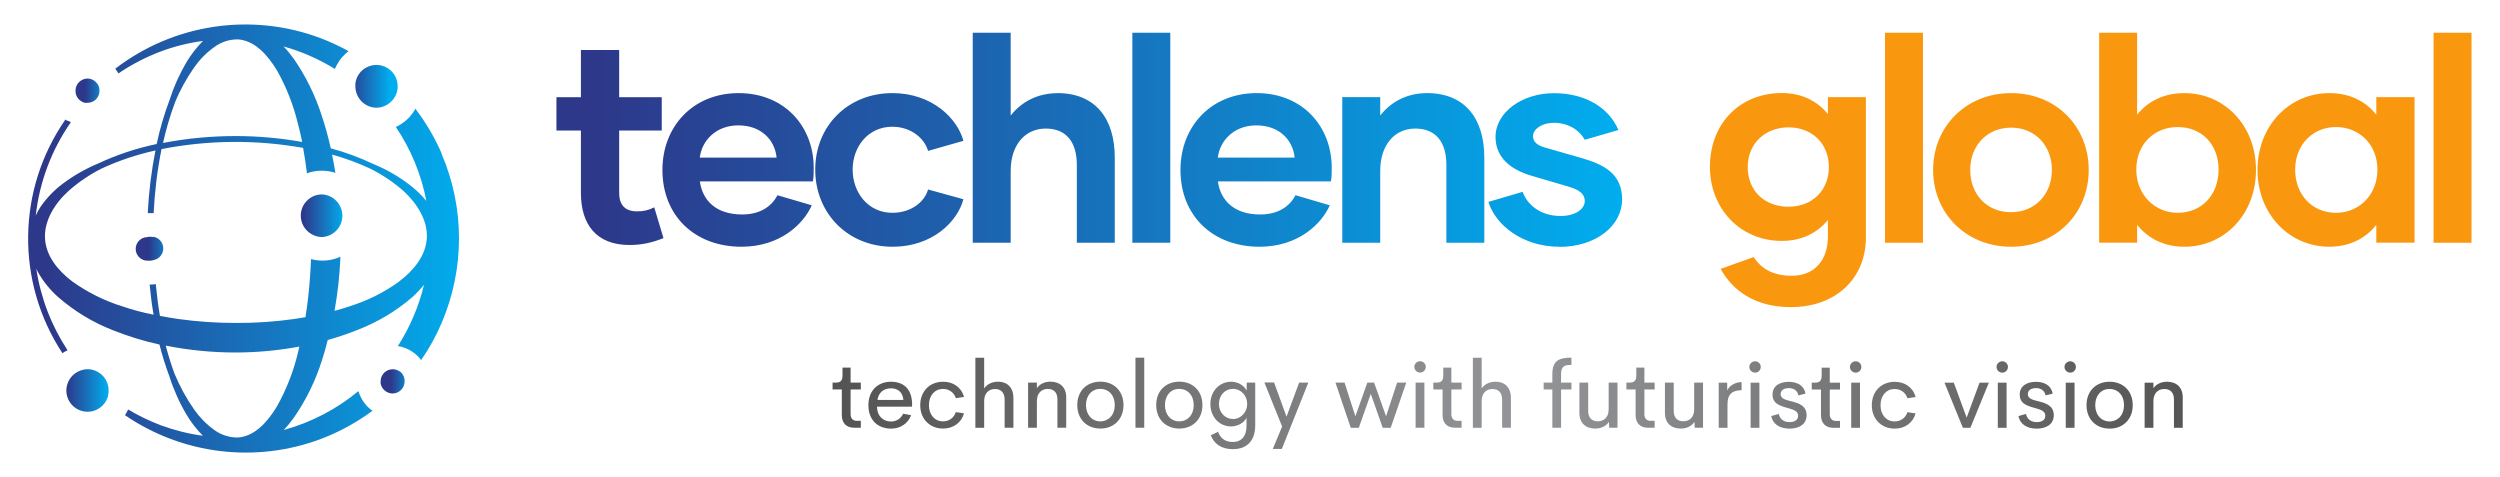 <?xml version="1.0" encoding="UTF-8"?> <svg xmlns="http://www.w3.org/2000/svg" xmlns:xlink="http://www.w3.org/1999/xlink" id="Layer_1" viewBox="0 0 330 63"><defs><style>.cls-1{fill:url(#linear-gradient-2);}.cls-2{fill:url(#linear-gradient-6);}.cls-3{fill:url(#linear-gradient-5);}.cls-4{fill:url(#linear-gradient-7);}.cls-5{fill:#f9980f;}.cls-6{fill:url(#linear-gradient-9);}.cls-7{fill:url(#linear-gradient-3);}.cls-8{fill:url(#linear-gradient);}.cls-9{fill:url(#linear-gradient-4);}.cls-10{fill:url(#linear-gradient-8);}</style><linearGradient id="linear-gradient" x1="-473.41" y1="397.48" x2="-473.3" y2="397.48" gradientTransform="translate(243976.66 203576.24) scale(515.35 -512.09)" gradientUnits="userSpaceOnUse"><stop offset="0" stop-color="#2d388a"></stop><stop offset="1" stop-color="#00aeef"></stop></linearGradient><linearGradient id="linear-gradient-2" x1="-465.17" y1="391.75" x2="-465.06" y2="391.75" gradientTransform="translate(13324.47 11420.38) scale(28.62 -29.12)" xlink:href="#linear-gradient"></linearGradient><linearGradient id="linear-gradient-3" x1="-476.5" y1="402.38" x2="-476.39" y2="402.38" gradientTransform="translate(13731.99 11747.46) scale(28.71 -29.07)" xlink:href="#linear-gradient"></linearGradient><linearGradient id="linear-gradient-4" x1="-474.89" y1="394.14" x2="-474.78" y2="394.14" gradientTransform="translate(24122.7 20173.1) scale(50.7 -51.15)" xlink:href="#linear-gradient"></linearGradient><linearGradient id="linear-gradient-5" x1="-468.81" y1="400.47" x2="-468.7" y2="400.47" gradientTransform="translate(23739.92 20469.7) scale(50.62 -50.99)" xlink:href="#linear-gradient"></linearGradient><linearGradient id="linear-gradient-6" x1="-468.29" y1="397.53" x2="-468.18" y2="397.53" gradientTransform="translate(15491.91 11480.72) scale(33.04 -28.8)" xlink:href="#linear-gradient"></linearGradient><linearGradient id="linear-gradient-7" x1="-473.74" y1="396.83" x2="-473.63" y2="396.83" gradientTransform="translate(23603.8 20271.96) scale(49.74 -51.01)" xlink:href="#linear-gradient"></linearGradient><linearGradient id="linear-gradient-8" x1="-474.34" y1="399.01" x2="-474.23" y2="399.01" gradientTransform="translate(766094.39 43712.83) scale(1614.83 -109.42)" gradientUnits="userSpaceOnUse"><stop offset="0" stop-color="#51504f"></stop><stop offset=".5" stop-color="#939598"></stop><stop offset="1" stop-color="#51504f"></stop></linearGradient><linearGradient id="linear-gradient-9" x1="-474.2" y1="397.05" x2="-474.09" y2="397.05" gradientTransform="translate(604566.4 101663.39) scale(1274.76 -256)" xlink:href="#linear-gradient"></linearGradient></defs><g id="SvgjsG3602"><path class="cls-8" d="m58.33,20.33c-.92-2.13-2.1-4.14-3.5-5.98-.23.42-.5.81-.83,1.16-.18.19-.37.37-.58.53-.36.28-.75.53-1.17.72,1.99,2.95,3.36,6.27,4.03,9.76-.69-.83-1.47-1.57-2.34-2.22-1.42-1.07-2.98-1.96-4.63-2.64-1.82-.86-3.7-1.56-5.65-2.08-.32-1.45-.71-2.88-1.18-4.28-.85-2.67-2.09-5.2-3.68-7.51-.42-.59-.87-1.14-1.37-1.66,2.39.67,4.67,1.67,6.77,2.97.15-.33.32-.65.51-.95.14-.22.3-.43.47-.62.25-.29.52-.55.83-.78-1.18-.65-2.41-1.22-3.68-1.71-9.13-3.44-19.38-1.91-27.12,4.03h0c.16.2.3.41.43.63h0l.29-.21c1.64-1.08,3.4-1.98,5.24-2.68,1.82-.68,3.71-1.15,5.63-1.41-.84.84-1.57,1.78-2.18,2.8-.93,1.57-1.67,3.23-2.23,4.97-.71,1.9-1.29,3.85-1.71,5.84-2.67.56-5.27,1.42-7.74,2.58-1.66.69-3.23,1.59-4.67,2.67-1.12.84-2.1,1.86-2.9,3.01-.25.37-.46.77-.65,1.18.49-4.42,2.08-8.66,4.63-12.31l-.19-.12-.36-.12-.16-.13c-6.42,9.24-6.58,21.45-.4,30.85l.19-.12c.09-.05.18-.12.27-.16l.22-.1c-2.14-3.25-3.55-6.92-4.13-10.77.06.12.11.26.18.38.72,1.29,1.65,2.44,2.76,3.41,2.13,1.85,4.57,3.32,7.2,4.34,1.99.79,4.03,1.42,6.12,1.88.35,1.41.79,2.81,1.3,4.17.56,1.77,1.32,3.48,2.27,5.08.6,1.02,1.33,1.95,2.16,2.79-1.91-.26-3.79-.73-5.6-1.4-1.49-.57-2.92-1.26-4.28-2.08v.04c-.11.24-.24.46-.38.69,0,.02,0,.03,0,.05,7.6,5.19,17.25,6.36,25.87,3.11,2.42-.92,4.7-2.17,6.78-3.71-.34-.23-.65-.51-.91-.83-.17-.2-.32-.41-.45-.63-.21-.35-.38-.73-.5-1.13-2.88,2.39-6.24,4.13-9.85,5.13.48-.51.93-1.06,1.34-1.64,1.59-2.3,2.84-4.83,3.68-7.51.3-.9.56-1.81.78-2.73,1.34-.37,2.65-.82,3.94-1.33,2.63-1.02,5.07-2.47,7.21-4.31.56-.51,1.08-1.06,1.56-1.65-.69,2.87-1.86,5.6-3.45,8.09.48.08.94.22,1.38.44.23.12.45.25.66.4.39.28.74.62,1.03,1.01,1.07-1.54,1.98-3.18,2.71-4.91,3.05-7.12,3.05-15.18,0-22.29v-.03Zm-35.25-6.76c.67-1.65,1.53-3.21,2.55-4.67.72-1.03,1.6-1.93,2.62-2.66.91-.69,2.03-1.06,3.17-1.04,2.17.14,3.89,2.02,5.15,4.11,1.23,2.18,2.15,4.53,2.74,6.96.23.82.4,1.64.58,2.47-2.9-.52-5.83-.78-8.78-.78-3.22,0-6.43.3-9.59.91.4-1.8.92-3.57,1.56-5.29Zm16.22,33.11c-.59,2.43-1.52,4.78-2.74,6.96-1.25,2.08-2.97,3.96-5.14,4.11-1.14.02-2.26-.34-3.17-1.02-1.02-.74-1.9-1.64-2.62-2.67-1.03-1.47-1.9-3.06-2.59-4.73-.45-1.22-.84-2.46-1.16-3.71,3.04.61,6.12.91,9.22.91,2.82,0,5.64-.27,8.41-.78-.07.33-.13.63-.22.93Zm13.4-9.52c-2.01,1.45-4.24,2.56-6.61,3.29-.64.22-1.28.4-1.93.58.42-2.36.68-4.75.78-7.14-1.22.55-2.6.66-3.89.31-.06,1.66-.18,3.31-.36,4.95-.1.9-.23,1.81-.37,2.72l-1.56.25c-2.52.35-5.06.52-7.6.51-2.54,0-5.08-.17-7.6-.52-.82-.12-1.64-.26-2.45-.41-.23-1.35-.41-2.75-.55-4.2-.23.04-.46.06-.69.06h-.12c.13,1.36.3,2.7.52,3.98-1.4-.28-2.77-.64-4.12-1.1-2.37-.74-4.6-1.85-6.61-3.29-1.91-1.44-3.48-3.39-3.6-5.68s1.23-4.57,3.11-6.27c1.31-1.16,2.77-2.15,4.33-2.94,2.29-1.06,4.68-1.86,7.14-2.4-.54,2.73-.88,5.49-1.02,8.27h.78c.14-2.84.48-5.66,1.04-8.45,6.17-1.21,12.5-1.26,18.69-.16.2,1.11.37,2.23.51,3.35.63-.23,1.29-.34,1.96-.34.61,0,1.21.1,1.79.28-.12-.78-.28-1.6-.44-2.41,1.74.49,3.44,1.11,5.08,1.88,1.56.78,3.01,1.76,4.32,2.9,1.87,1.7,3.26,3.99,3.11,6.28s-1.72,4.24-3.64,5.68Z"></path><path class="cls-1" d="m10.63,13.3l.12.08c.13.09.28.15.44.19.06,0,.13,0,.19,0h.17c.86.01,1.57-.68,1.58-1.54,0-.09,0-.18-.02-.27,0-.04,0-.09,0-.13-.04-.21-.13-.41-.26-.58l-.05-.05c-.3-.4-.76-.63-1.26-.63-.89.02-1.59.75-1.57,1.63,0,0,0,.01,0,.02,0,.51.24.99.66,1.28Z"></path><path class="cls-7" d="m52.76,49.03c-.23-.16-.5-.26-.78-.29h-.14c-.89,0-1.6.72-1.6,1.6,0,.09,0,.18,0,.27.14.76.79,1.31,1.56,1.33h.05c.87-.02,1.56-.73,1.56-1.6h0c.02-.52-.22-1.02-.64-1.32Z"></path><path class="cls-9" d="m49.7,14.22c.18,0,.35-.02.53-.05.45-.1.87-.3,1.22-.6.21-.16.39-.35.54-.57.29-.41.46-.89.5-1.39,0-.08,0-.16,0-.23,0-1.55-1.26-2.81-2.81-2.81h0c-.22,0-.43.03-.64.08-1.13.26-1.98,1.19-2.13,2.34-.01.13-.01.27,0,.4,0,1.55,1.24,2.82,2.8,2.83h0Z"></path><path class="cls-3" d="m11.57,48.73c-.22,0-.43.03-.64.09l-.18.05c-.15.04-.3.1-.44.18l-.14.07c-1.34.77-1.81,2.48-1.04,3.82.77,1.34,2.48,1.81,3.82,1.04.44-.25.81-.62,1.06-1.07h0c.12-.21.21-.43.26-.67v-.06c.05-.2.07-.41.07-.62.01-1.55-1.23-2.81-2.77-2.83Z"></path><path class="cls-2" d="m20.21,31.3c-.13-.03-.26-.05-.4-.05-.13,0-.26.02-.38.05-.86.02-1.54.73-1.52,1.59.02.86.73,1.54,1.59,1.52.1.01.21.01.31,0,.16,0,.31-.03.46-.08.85-.15,1.41-.96,1.26-1.81-.12-.66-.65-1.18-1.32-1.27v.04Z"></path><path class="cls-4" d="m42.52,25.66c-1.55,0-2.81,1.24-2.82,2.79,0,1,.52,1.92,1.38,2.43.43.27.93.41,1.44.41,1.55-.08,2.75-1.41,2.67-2.96-.08-1.44-1.23-2.59-2.67-2.67Z"></path></g><g id="SvgjsG3603"><path class="cls-10" d="m112.75,56.46c-1.01,0-1.63-.6-1.63-1.66v-3.39h-1.22v-.91h.44c.62,0,.87-.26.87-.95v-1.03h1.07v1.98h1.35v.91h-1.35v3.27c0,.57.33.87.8.87h.55v.91h-.88,0Zm7.65-3.09l-.02.31h-4.62c.04,1.32.87,1.96,1.86,1.96.71,0,1.3-.39,1.6-1.03l1.05.2c-.42,1.11-1.43,1.77-2.64,1.77-1.77,0-3-1.14-3-3.09s1.26-3.1,2.97-3.1,2.79.98,2.8,2.99h0Zm-2.79-2.11c-.92,0-1.61.49-1.79,1.53h3.43c-.1-1.04-.75-1.53-1.63-1.53h0Zm6.88,5.31c-1.73,0-3.02-1.23-3.02-3.09s1.28-3.09,3.02-3.09c1.35,0,2.41.73,2.76,2.01l-1.08.16c-.26-.79-.91-1.22-1.7-1.22-1.06,0-1.85.84-1.85,2.14s.79,2.14,1.85,2.14c.79,0,1.43-.43,1.7-1.22l1.08.16c-.36,1.27-1.43,2.01-2.76,2.01h0Zm7.23-6.19c1.21,0,2.05.73,2.05,2.16v3.92h-1.16v-3.71c0-1.02-.58-1.4-1.26-1.4-.76,0-1.44.46-1.44,1.6v3.52h-1.16v-9.25h1.16v4.05c.39-.56,1.02-.88,1.82-.88h0Zm6.93,0c1.26,0,2.09.73,2.09,2.06v4.02h-1.16v-3.76c0-.98-.58-1.36-1.26-1.36-.79,0-1.44.48-1.45,1.6v3.52h-1.16v-5.96h1.16v.73c.39-.54,1.01-.85,1.78-.85h0Zm6.6,6.19c-1.74,0-3.05-1.19-3.05-3.1s1.3-3.09,3.05-3.09,3.05,1.19,3.05,3.09-1.3,3.1-3.05,3.1Zm-.01-.95c1.09,0,1.91-.84,1.91-2.15s-.82-2.14-1.91-2.14-1.89.84-1.89,2.14.81,2.15,1.89,2.15Zm4.64.84v-9.25h1.16v9.25h-1.16Zm5.79.11c-1.74,0-3.05-1.19-3.05-3.1s1.3-3.09,3.05-3.09,3.05,1.19,3.05,3.09-1.3,3.1-3.05,3.1Zm-.01-.95c1.09,0,1.91-.84,1.91-2.15s-.82-2.14-1.91-2.14-1.89.84-1.89,2.14.81,2.15,1.89,2.15Zm8.92-5.12h1.11v5.63c0,2.09-1.13,3.16-2.94,3.16-1.53,0-2.47-.68-2.93-1.83l.96-.46c.34.88.96,1.34,1.93,1.34,1.22,0,1.83-.81,1.83-2.14v-1.04c-.36.66-1.16,1.13-2.05,1.13-1.49,0-2.72-1.22-2.72-2.96s1.25-2.94,2.73-2.94c.91,0,1.7.47,2.05,1.17l.02-1.05Zm-1.82,4.81c1.05,0,1.87-.91,1.87-1.99s-.81-1.99-1.87-1.99-1.86.84-1.86,1.99.84,1.99,1.86,1.99Zm8.72-4.81h1.22l-3.5,8.76h-1.19l1.23-2.96-2.34-5.81h1.28l1.64,4.51,1.67-4.51Zm12.94,0h1.21l-2.06,5.97h-1.05l-1.58-4.48-1.58,4.48h-1.06l-2.02-5.97h1.2l1.43,4.45,1.58-4.45h.89l1.58,4.45,1.46-4.45Zm3.03-1.32c-.41,0-.76-.34-.76-.75s.35-.75.76-.75.75.33.75.75-.34.75-.75.75Zm-.59,7.28v-5.96h1.16v5.96h-1.16Zm5.19,0c-1.01,0-1.63-.6-1.63-1.66v-3.39h-1.22v-.91h.44c.62,0,.87-.26.87-.95v-1.03h1.07v1.98h1.35v.91h-1.35v3.27c0,.57.33.87.8.87h.55v.91h-.88,0Zm5.34-6.08c1.21,0,2.05.73,2.05,2.16v3.92h-1.16v-3.71c0-1.02-.58-1.4-1.26-1.4-.76,0-1.44.46-1.44,1.6v3.52h-1.16v-9.25h1.16v4.05c.39-.56,1.02-.88,1.82-.88h0Zm10.04-2.21c-.66,0-1.37-.01-1.37,1.2v1.13h1.37v.91h-1.37v5.05h-1.15v-5.05h-1.15v-.91h1.15v-1.15c0-1.87,1.06-2.14,2.52-2.14,0,0,0,.96,0,.96Zm4.92,2.33h1.16v5.96h-1.1l-.03-.77c-.38.56-1.02.88-1.81.88-1.26,0-2.09-.73-2.09-2.06v-4.01h1.16v3.76c0,.97.58,1.35,1.26,1.35.79,0,1.44-.48,1.44-1.6v-3.52h0Zm5.18,5.96c-1.01,0-1.63-.6-1.63-1.66v-3.39h-1.22v-.91h.44c.62,0,.87-.26.87-.95v-1.03h1.07v1.98h1.35v.91h-1.35v3.27c0,.57.33.87.8.87h.55v.91h-.88,0Zm6.11-5.96h1.16v5.96h-1.1l-.03-.77c-.38.56-1.02.88-1.81.88-1.26,0-2.09-.73-2.09-2.06v-4.01h1.16v3.76c0,.97.58,1.35,1.26,1.35.79,0,1.44-.48,1.44-1.6v-3.52h0Zm4.35,1.04c.29-.63,1.04-1.1,1.9-1.1v1.07c-1.18,0-1.86.49-1.86,1.82v3.14h-1.16v-5.96h1.12v1.04h0Zm3.68-2.35c-.41,0-.76-.34-.76-.75s.35-.75.76-.75.75.33.75.75-.34.75-.75.75Zm-.59,7.28v-5.96h1.16v5.96h-1.16Zm5.15.11c-1.28,0-2.23-.57-2.42-1.66l.99-.28c.14.71.69,1.08,1.42,1.08.55,0,1.15-.21,1.13-.87-.02-.7-.82-.82-1.78-1.11-.81-.25-1.6-.58-1.6-1.64,0-1.18.97-1.7,2.14-1.7,1.1,0,2.02.46,2.21,1.56l-.93.23c-.14-.68-.67-.96-1.27-.96-.53,0-1.08.22-1.08.79,0,.63.7.77,1.47.97.93.23,1.96.57,1.96,1.82s-1.07,1.77-2.25,1.77h0Zm5.77-.11c-1.01,0-1.63-.6-1.63-1.66v-3.39h-1.22v-.91h.44c.62,0,.87-.26.87-.95v-1.03h1.07v1.98h1.35v.91h-1.35v3.27c0,.57.33.87.8.87h.55v.91h-.88,0Zm2.95-7.28c-.41,0-.76-.34-.76-.75s.35-.75.76-.75.75.33.75.75-.34.75-.75.75Zm-.59,7.28v-5.96h1.16v5.96h-1.16Zm5.74.11c-1.73,0-3.02-1.23-3.02-3.09s1.28-3.09,3.02-3.09c1.35,0,2.41.73,2.76,2.01l-1.08.16c-.26-.79-.91-1.22-1.7-1.22-1.06,0-1.85.84-1.85,2.14s.79,2.14,1.85,2.14c.79,0,1.43-.43,1.7-1.22l1.08.16c-.36,1.27-1.43,2.01-2.76,2.01h0Zm11.2-6.07h1.23l-2.44,5.96h-.99l-2.43-5.96h1.23l1.7,4.62,1.7-4.62Zm3-1.32c-.41,0-.76-.34-.76-.75s.35-.75.76-.75.75.33.75.75-.34.75-.75.75Zm-.59,7.28v-5.96h1.16v5.96h-1.16Zm5.15.11c-1.28,0-2.23-.57-2.42-1.66l.99-.28c.14.71.69,1.08,1.42,1.08.55,0,1.15-.21,1.13-.87-.02-.7-.82-.82-1.78-1.11-.81-.25-1.6-.58-1.6-1.64,0-1.18.97-1.7,2.14-1.7,1.1,0,2.02.46,2.21,1.56l-.93.23c-.14-.68-.67-.96-1.27-.96-.53,0-1.08.22-1.08.79,0,.63.7.77,1.47.97.93.23,1.96.57,1.96,1.82s-1.07,1.77-2.25,1.77h0Zm4.41-7.39c-.41,0-.76-.34-.76-.75s.35-.75.76-.75.75.33.75.75-.34.75-.75.75Zm-.59,7.28v-5.96h1.16v5.96h-1.16Zm5.79.11c-1.74,0-3.05-1.19-3.05-3.1s1.3-3.09,3.05-3.09,3.05,1.19,3.05,3.09-1.3,3.1-3.05,3.1Zm-.01-.95c1.09,0,1.91-.84,1.91-2.15s-.82-2.14-1.91-2.14-1.89.84-1.89,2.14.81,2.15,1.89,2.15Zm7.57-5.24c1.26,0,2.09.73,2.09,2.06v4.02h-1.16v-3.76c0-.98-.58-1.36-1.26-1.36-.79,0-1.44.48-1.45,1.6v3.52h-1.16v-5.96h1.16v.73c.39-.54,1.01-.85,1.78-.85h0Z"></path></g><g id="SvgjsG3604"><path class="cls-6" d="m86.36,27.37l1.22,4.06c-1.52.61-2.89.91-4.48.91-4.4,0-6.42-2.73-6.42-6.87v-8.24h-3.23v-4.4h3.23v-6.23h5.05v6.23h5.62v4.4h-5.62v8.24c0,1.56.76,2.43,2.35,2.43.87,0,1.52-.15,2.28-.53h0Zm11.52,5.2c-6.15,0-10.44-4.06-10.44-10.14,0-5.73,4.03-10.14,10.06-10.14s9.91,4.37,9.91,9.87c0,.61,0,1.18-.11,1.78h-14.92c.34,2.47,2.09,4.37,5.58,4.37,2.43,0,3.91-1.1,4.67-2.54l4.52,1.33c-1.1,2.51-4.22,5.47-9.27,5.47h0Zm-5.51-11.77h10.14c-.23-2.35-2.05-4.25-5.05-4.25s-4.82,2.05-5.09,4.25Zm25.45,11.77c-5.89,0-10.21-4.4-10.21-10.18s4.33-10.1,10.18-10.1c5.32,0,8.62,3.42,9.38,6.3l-4.67,1.33c-.42-1.59-2.2-3.19-4.71-3.19-3.19,0-5.24,2.62-5.24,5.66s2.05,5.7,5.24,5.7c2.51,0,4.29-1.48,4.71-3.08l4.67,1.29c-.76,2.92-4.06,6.27-9.34,6.27h0Zm21.77-20.28c5.01,0,7.56,3.38,7.56,8.51v11.24h-5.01v-10.29c0-2.92-1.33-4.78-4.1-4.78s-4.63,2.2-4.63,5.58v9.49h-5.01V4.32h5.01v10.94c1.33-1.71,3.42-2.96,6.19-2.96Zm9.88,19.75V4.32h5.01v27.72h-5.01Zm16.79.53c-6.15,0-10.44-4.06-10.44-10.14,0-5.73,4.03-10.14,10.06-10.14s9.91,4.37,9.91,9.87c0,.61,0,1.18-.11,1.78h-14.92c.34,2.47,2.09,4.37,5.58,4.37,2.43,0,3.91-1.1,4.67-2.54l4.52,1.33c-1.1,2.51-4.22,5.47-9.27,5.47h0Zm-5.51-11.77h10.14c-.23-2.35-2.05-4.25-5.05-4.25s-4.82,2.05-5.09,4.25Zm27.62-8.51c5.01,0,7.56,3.38,7.56,8.51v11.24h-5.01v-10.29c0-2.92-1.33-4.78-4.1-4.78s-4.63,2.2-4.63,5.58v9.49h-5.01V12.82h5.01v2.43c1.33-1.71,3.42-2.96,6.19-2.96Zm17.44,20.28c-4.75,0-8.39-2.81-9.34-5.92l4.52-1.33c.65,1.82,2.47,3.19,5.01,3.19,1.94,0,3.19-.91,3.19-1.97,0-.95-.72-1.48-2.13-1.9l-4.9-1.44c-2.73-.8-4.75-2.39-4.75-5.13,0-3.23,3.49-5.77,7.71-5.77s7.29,1.97,8.51,4.86l-4.44,1.29c-.68-1.22-2.09-2.24-4.1-2.24-1.56,0-2.73.84-2.73,1.75,0,.76.53,1.22,1.59,1.52l4.78,1.37c2.89.84,5.39,2.01,5.39,5.47s-3.42,6.27-8.32,6.27h0Z"></path></g><g id="SvgjsG3605"><path class="cls-5" d="m241.29,12.82h5.01v18.53c0,5.35-3.91,9.19-9.91,9.19-4.71,0-7.67-2.16-9.27-5.05l4.37-1.56c.99,1.56,2.58,2.47,5.01,2.47,3.15,0,4.75-2.2,4.78-5.05v-2.32c-1.44,1.78-3.53,2.77-6.08,2.77-5.51,0-9.49-4.29-9.49-9.76,0-5.77,3.99-9.76,9.49-9.76,2.54,0,4.63.99,6.08,2.77v-2.24h0Zm-5.2,14.47c3.08,0,5.32-2.13,5.32-5.24s-2.24-5.24-5.32-5.24-5.39,2.13-5.39,5.24,2.2,5.24,5.39,5.24Zm12.73,4.75V4.32h5.01v27.72h-5.01Zm16.64.53c-5.92,0-10.29-4.4-10.29-10.14s4.37-10.14,10.29-10.14,10.25,4.37,10.25,10.14-4.33,10.14-10.25,10.14Zm0-4.56c3.19,0,5.39-2.39,5.39-5.58s-2.2-5.58-5.39-5.58-5.39,2.39-5.39,5.58,2.16,5.58,5.39,5.58Zm22.87-15.72c5.32,0,9.46,4.29,9.46,10.14s-4.14,10.14-9.46,10.14c-2.73,0-4.82-1.14-6.23-2.89v2.35h-5.01V4.32h5.01v10.82c1.41-1.75,3.49-2.85,6.23-2.85h0Zm-.87,15.8c3.15,0,5.39-2.35,5.39-5.7s-2.24-5.62-5.39-5.62-5.47,2.32-5.47,5.62,2.43,5.7,5.47,5.7Zm20.02,4.48c-5.32,0-9.49-4.33-9.49-10.14s4.18-10.14,9.49-10.14c2.7,0,4.82,1.1,6.19,2.85v-2.32h5.05v19.21h-5.05v-2.35c-1.37,1.75-3.49,2.89-6.19,2.89Zm.87-4.48c3.04,0,5.47-2.35,5.47-5.7s-2.43-5.62-5.47-5.62-5.39,2.32-5.39,5.62,2.24,5.7,5.39,5.7Zm12.88,3.95V4.32h5.01v27.72h-5.01Z"></path></g></svg> 